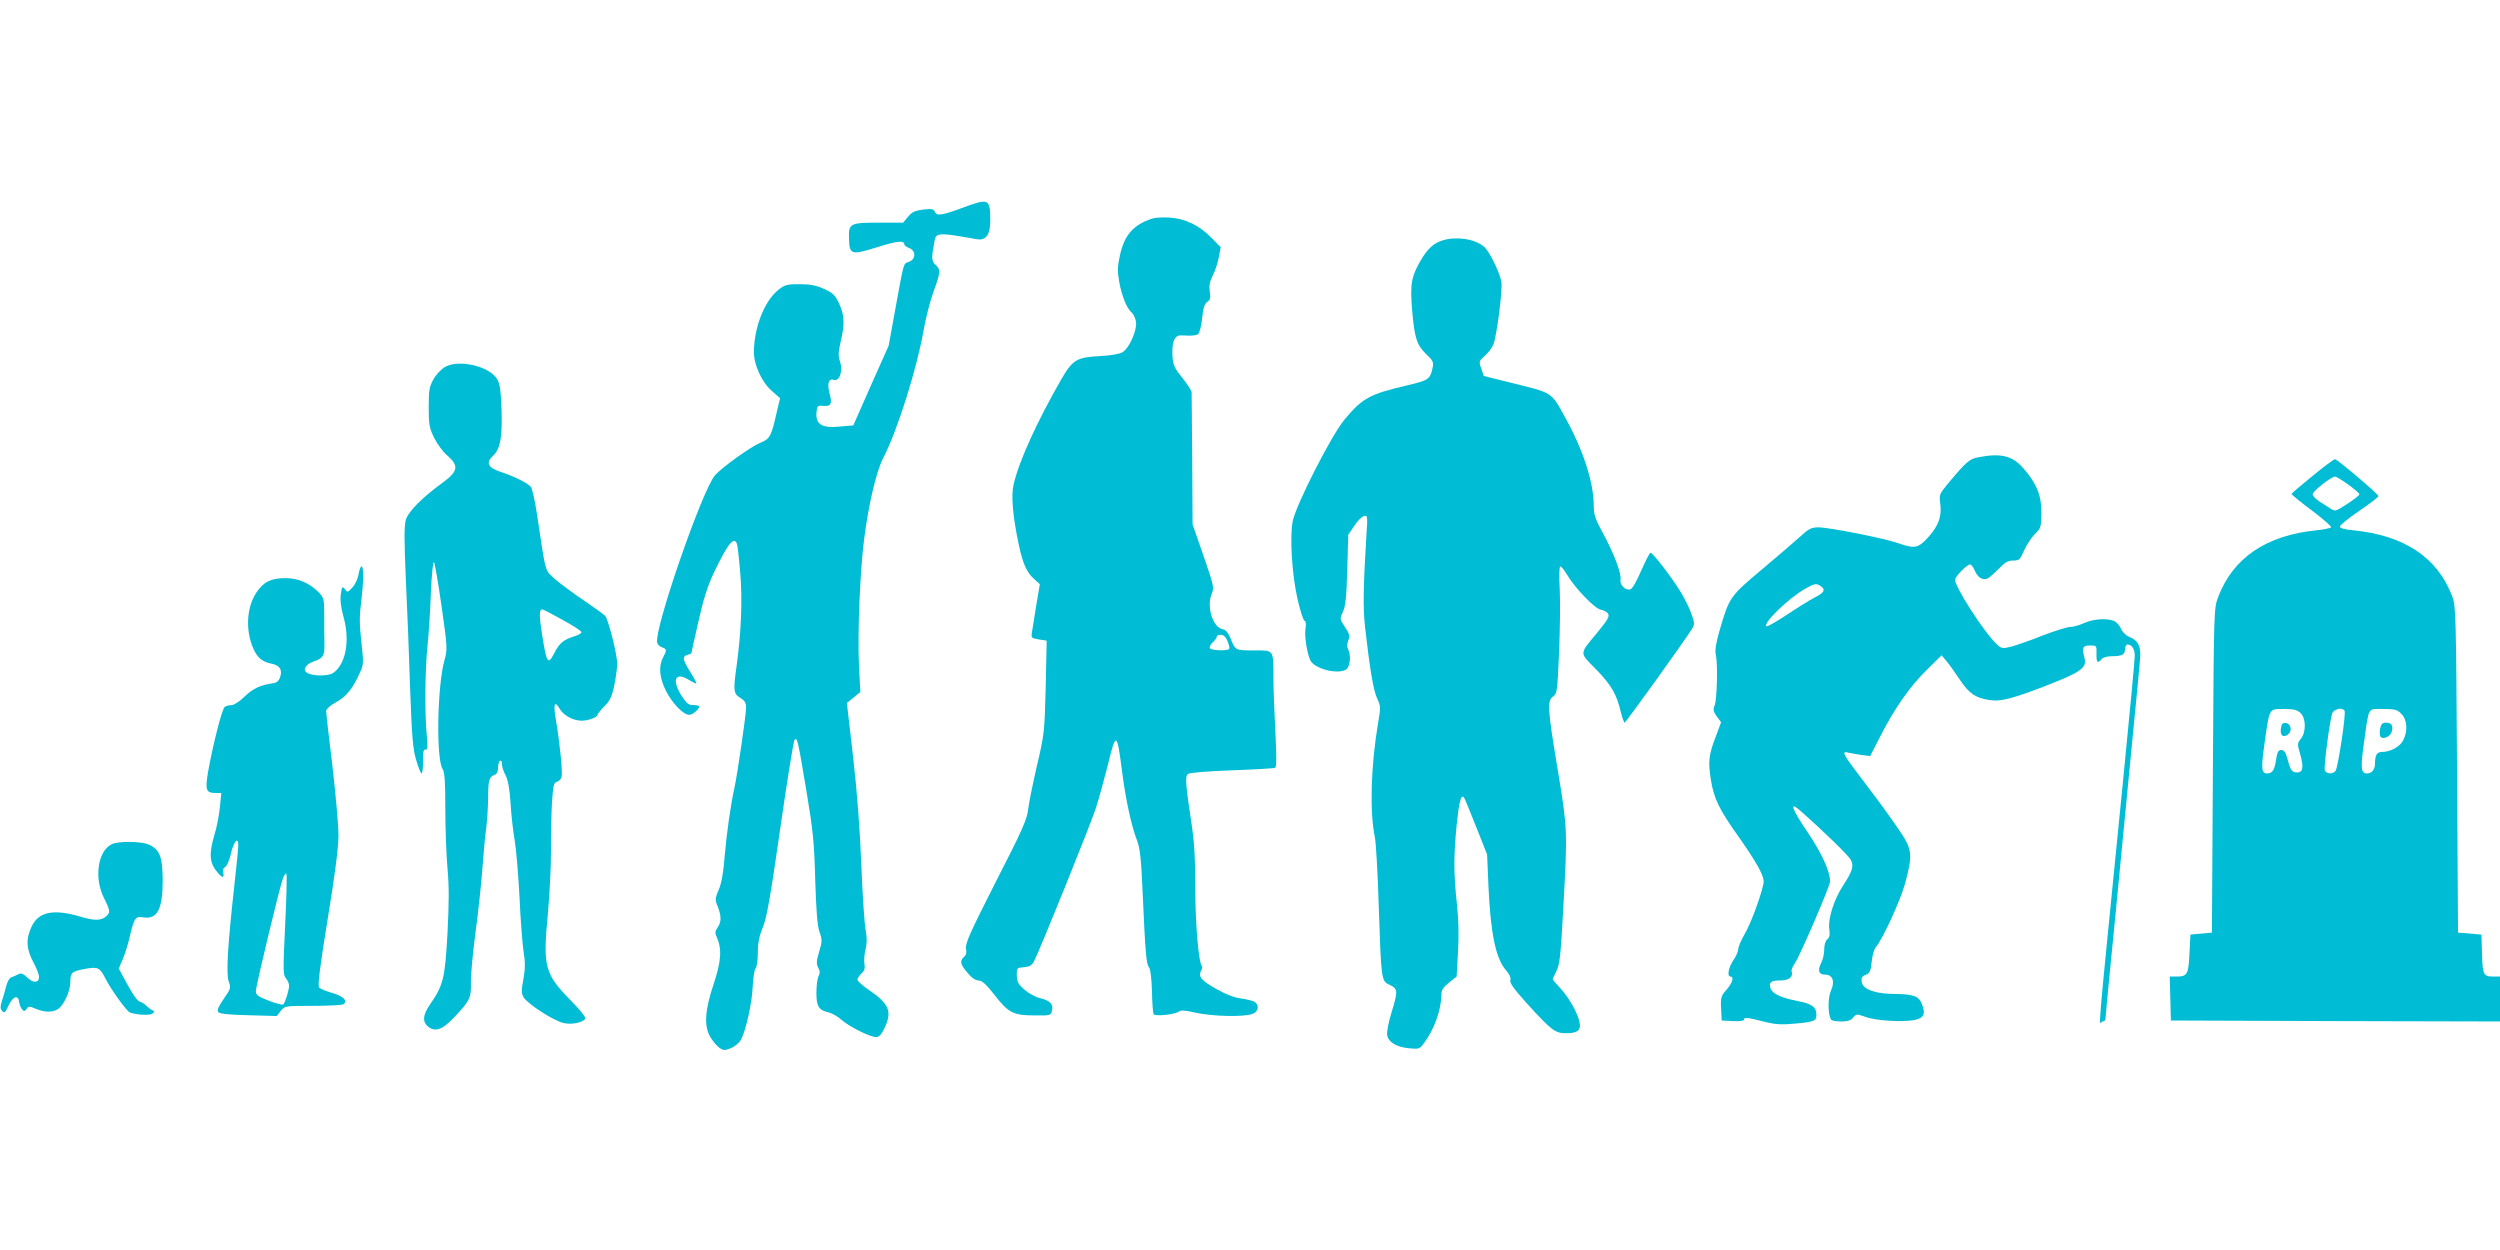<?xml version="1.0" standalone="no"?>
<!DOCTYPE svg PUBLIC "-//W3C//DTD SVG 20010904//EN"
 "http://www.w3.org/TR/2001/REC-SVG-20010904/DTD/svg10.dtd">
<svg version="1.0" xmlns="http://www.w3.org/2000/svg"
 width="1280pt" height="640pt" viewBox="0 0 1280 640"
 preserveAspectRatio="xMidYMid meet">
<g transform="translate(0,640) scale(0.1,-0.1)"
fill="#00bcd4" stroke="none">
<path d="M4925 5335 c-102 -38 -130 -42 -139 -19 -5 14 -16 16 -59 11 -42 -5
-57 -12 -78 -37 l-25 -30 -126 0 c-147 0 -154 -4 -151 -83 2 -82 12 -84 143
-43 105 33 140 36 140 15 0 -5 11 -14 25 -19 35 -13 35 -57 0 -70 -31 -12 -25
7 -69 -232 l-36 -198 -91 -204 -90 -204 -69 -6 c-97 -10 -129 13 -118 85 2 20
8 24 34 21 39 -4 46 11 31 65 -13 49 -4 77 22 68 29 -9 48 45 32 93 -10 30 -9
49 3 102 22 90 20 137 -8 196 -20 43 -31 54 -77 75 -41 18 -71 24 -126 24 -64
0 -75 -3 -109 -30 -71 -58 -123 -192 -124 -317 0 -67 40 -154 92 -200 l42 -37
-14 -58 c-31 -138 -36 -149 -87 -170 -49 -20 -190 -121 -231 -165 -65 -71
-316 -797 -297 -859 3 -10 15 -21 26 -24 23 -8 24 -14 4 -51 -24 -46 -19 -104
15 -172 33 -64 89 -122 119 -122 17 0 51 29 51 43 0 4 -14 7 -30 7 -25 0 -35
8 -60 47 -52 81 -33 125 35 83 20 -12 38 -21 40 -19 2 3 -12 29 -31 59 -39 62
-42 80 -14 87 11 3 20 7 20 9 0 3 16 75 36 162 26 117 47 181 80 252 70 146
102 186 117 146 3 -7 11 -74 17 -149 12 -135 5 -311 -20 -487 -16 -114 -14
-133 20 -153 23 -14 30 -25 30 -50 0 -36 -45 -346 -60 -412 -19 -86 -40 -233
-50 -352 -6 -81 -16 -136 -30 -168 -19 -45 -20 -51 -5 -87 19 -49 19 -78 -1
-107 -13 -18 -14 -28 -5 -47 28 -62 24 -124 -14 -239 -47 -139 -52 -221 -16
-278 13 -21 34 -45 46 -53 20 -13 27 -13 58 0 20 8 42 27 51 43 26 50 57 191
60 274 2 45 9 86 15 92 6 6 11 42 11 79 0 51 7 85 26 131 20 50 38 150 89 506
35 243 68 448 73 453 14 14 16 6 61 -262 34 -204 40 -264 45 -457 5 -160 11
-235 22 -265 14 -39 14 -48 -2 -101 -14 -47 -15 -61 -5 -81 10 -18 10 -29 2
-44 -6 -11 -11 -50 -11 -85 0 -71 12 -89 64 -101 17 -4 46 -21 65 -38 40 -35
146 -88 177 -88 14 0 27 13 42 45 41 85 26 125 -79 196 -32 22 -59 46 -59 53
0 7 9 21 21 32 15 14 19 26 15 47 -3 16 -1 49 5 73 8 32 9 60 1 102 -6 31 -16
181 -22 332 -7 179 -21 371 -42 553 l-32 278 35 28 34 28 -7 134 c-8 160 5
488 27 654 23 177 62 342 97 410 74 143 173 459 208 660 11 61 33 147 50 193
36 98 37 113 9 137 -20 19 -21 33 -3 128 6 31 28 34 130 17 32 -6 71 -12 87
-15 45 -7 67 23 67 93 0 116 -5 119 -145 67z"/>
<path d="M5900 5281 c-96 -31 -142 -83 -165 -184 -14 -62 -14 -85 -5 -138 13
-73 39 -138 63 -158 9 -7 19 -28 23 -46 8 -42 -33 -136 -68 -158 -14 -9 -59
-17 -113 -20 -122 -6 -142 -18 -200 -117 -124 -216 -217 -419 -245 -539 -14
-58 -5 -162 26 -309 21 -97 39 -140 77 -175 l31 -28 -19 -112 c-10 -62 -20
-124 -22 -138 -4 -24 -1 -27 36 -33 l40 -6 -5 -238 c-6 -231 -7 -242 -45 -403
-21 -92 -42 -193 -45 -225 -6 -50 -32 -109 -166 -370 -131 -258 -157 -316
-152 -341 4 -20 1 -33 -10 -42 -23 -20 -20 -38 17 -81 21 -26 41 -40 57 -40
19 -1 40 -20 85 -78 70 -89 93 -101 207 -101 75 -1 78 0 84 24 8 33 -8 51 -59
64 -24 5 -60 25 -81 43 -32 28 -39 40 -40 73 -1 39 0 40 37 43 29 3 40 9 51
30 32 62 287 694 316 782 17 52 44 152 62 223 42 173 47 171 73 -33 18 -141
48 -281 77 -354 15 -40 21 -93 29 -280 13 -294 18 -353 32 -369 7 -7 13 -55
15 -121 1 -60 5 -113 9 -119 7 -12 112 -1 129 14 10 8 34 6 86 -6 83 -19 249
-23 291 -6 29 11 36 41 13 60 -8 6 -38 14 -67 18 -36 4 -79 20 -127 47 -81 45
-98 65 -83 95 6 10 8 21 5 24 -17 17 -34 213 -34 397 0 150 -5 239 -19 330
-31 206 -34 245 -19 257 8 7 94 14 225 19 116 4 216 10 222 13 7 4 7 64 1 181
-5 96 -10 220 -10 275 0 152 4 145 -101 145 -95 0 -94 -1 -120 65 -11 26 -24
41 -38 43 -51 8 -85 116 -57 182 13 31 11 41 -42 194 l-56 161 -2 330 c-1 182
-3 337 -3 347 -1 9 -22 42 -48 74 -41 51 -47 64 -50 113 -2 34 1 66 9 81 12
22 19 25 61 22 26 -2 54 1 61 7 8 7 17 43 21 82 5 52 12 73 26 83 16 11 18 21
13 53 -4 30 -1 50 15 82 12 23 26 65 31 93 l10 52 -47 48 c-63 65 -136 99
-215 104 -35 2 -74 0 -88 -5z m385 -2163 c7 -18 11 -36 9 -40 -8 -12 -92 -9
-99 3 -4 6 2 19 14 30 12 11 21 24 21 29 0 6 9 10 20 10 14 0 26 -11 35 -32z"/>
<path d="M7389 5170 c-48 -14 -79 -42 -114 -102 -49 -82 -56 -124 -45 -254 12
-144 24 -181 72 -227 35 -33 39 -41 33 -70 -13 -60 -20 -64 -134 -91 -189 -44
-226 -65 -317 -174 -68 -82 -246 -432 -265 -519 -16 -80 -5 -272 25 -403 13
-57 29 -106 35 -108 7 -2 9 -17 5 -41 -7 -42 12 -148 30 -170 32 -41 144 -64
179 -38 20 14 25 74 10 101 -7 13 -7 27 0 46 9 24 7 34 -17 70 -27 41 -27 42
-10 78 13 28 18 75 22 215 l5 179 31 46 c17 26 40 48 50 50 18 4 19 -1 12 -99
-16 -267 -18 -369 -7 -469 24 -213 43 -326 62 -366 18 -39 19 -46 5 -125 -37
-218 -44 -453 -17 -584 6 -27 15 -185 20 -350 13 -388 13 -388 57 -408 42 -20
42 -32 8 -143 -14 -46 -24 -96 -22 -111 4 -37 45 -63 110 -70 54 -5 56 -5 80
28 52 70 88 171 88 249 0 21 10 36 39 59 l39 31 7 127 c5 86 3 166 -6 248 -16
151 -17 237 -1 400 12 119 22 158 37 143 3 -3 31 -70 62 -149 l57 -144 7 -165
c11 -242 38 -368 89 -427 18 -20 27 -39 23 -52 -4 -14 19 -45 85 -119 128
-140 144 -152 201 -152 79 0 89 28 42 125 -16 33 -48 79 -70 103 -23 24 -41
45 -41 48 0 3 9 22 19 43 17 32 22 81 35 322 22 397 22 405 -29 711 -52 312
-54 350 -23 372 20 14 22 27 30 218 5 112 7 258 4 326 -4 72 -3 122 3 122 5 0
20 -19 34 -42 42 -71 144 -176 174 -180 14 -2 31 -11 36 -20 9 -13 -1 -31 -50
-91 -100 -121 -99 -104 -10 -195 78 -81 104 -126 126 -219 7 -29 16 -53 19
-53 6 0 302 412 345 480 14 23 14 29 -3 77 -10 29 -35 80 -55 112 -43 72 -143
201 -154 201 -5 0 -26 -42 -48 -92 -26 -59 -46 -94 -57 -96 -26 -5 -54 25 -49
51 6 30 -35 137 -92 241 -38 69 -45 92 -45 137 0 118 -54 285 -145 449 -76
137 -59 126 -294 184 l-124 31 -13 38 c-13 36 -12 38 18 65 17 15 37 41 44 58
17 42 48 278 41 321 -8 47 -60 154 -88 179 -45 40 -140 55 -210 34z"/>
<path d="M2280 4522 c-20 -11 -46 -38 -60 -63 -22 -39 -25 -56 -25 -144 0 -89
3 -106 28 -157 16 -32 46 -73 68 -91 59 -51 54 -80 -19 -134 -108 -78 -181
-151 -194 -194 -9 -32 -9 -100 0 -307 7 -147 17 -400 22 -562 9 -245 14 -306
31 -362 11 -38 23 -68 28 -68 4 0 7 28 7 63 -1 47 2 61 13 59 11 -2 12 12 6
75 -11 106 -9 336 4 459 6 55 14 176 17 268 4 92 11 163 16 158 4 -4 22 -107
39 -227 30 -211 30 -221 15 -274 -37 -130 -44 -505 -10 -558 11 -17 14 -65 14
-202 0 -100 5 -237 11 -306 9 -94 8 -179 0 -336 -13 -230 -21 -263 -90 -363
-35 -51 -39 -85 -13 -109 37 -33 74 -22 134 41 84 88 91 102 89 182 -1 38 10
152 23 252 14 101 30 251 36 333 6 83 15 177 20 210 4 33 9 101 9 150 1 94 5
107 34 118 11 4 17 17 17 36 0 16 5 33 10 36 6 3 10 -4 10 -17 0 -13 8 -39 19
-58 12 -24 20 -68 25 -141 3 -59 13 -144 21 -190 8 -46 19 -178 25 -294 5
-115 15 -241 21 -280 9 -54 8 -85 -1 -138 -11 -55 -11 -72 0 -92 18 -33 155
-122 206 -133 44 -10 104 4 111 24 2 7 -33 50 -78 95 -130 133 -140 171 -114
439 9 96 16 240 16 320 -1 80 2 192 5 249 6 89 9 104 25 108 10 3 21 13 24 24
7 20 -9 178 -29 294 -14 83 -7 102 20 55 21 -34 69 -60 113 -60 33 0 81 18 81
31 0 5 16 24 35 43 28 29 38 49 50 106 8 39 15 90 15 113 0 46 -45 223 -61
243 -6 7 -54 42 -107 78 -53 35 -120 85 -148 109 -56 51 -47 18 -95 336 -10
67 -24 130 -31 138 -15 19 -89 56 -155 77 -65 21 -77 47 -39 82 38 36 48 92
44 234 -3 93 -8 133 -21 156 -36 67 -194 106 -267 66z m599 -1295 c52 -28 96
-57 98 -63 2 -6 -16 -16 -39 -23 -52 -16 -74 -34 -99 -83 -34 -66 -40 -56 -64
96 -15 95 -15 126 2 126 4 0 50 -24 102 -53z"/>
<path d="M10130 4059 c-47 -9 -61 -21 -159 -138 -41 -50 -43 -55 -37 -98 9
-66 -8 -114 -60 -172 -53 -59 -69 -62 -159 -31 -72 25 -351 80 -405 80 -34 0
-49 -7 -88 -43 -26 -24 -115 -100 -198 -170 -168 -141 -170 -144 -220 -316
-19 -66 -24 -101 -19 -124 11 -46 6 -227 -6 -259 -9 -22 -7 -31 11 -56 l22
-30 -26 -70 c-37 -95 -41 -130 -27 -220 16 -102 41 -153 146 -301 87 -124 124
-190 125 -223 0 -36 -62 -211 -96 -268 -19 -32 -34 -68 -34 -79 0 -11 -11 -37
-25 -57 -25 -37 -34 -84 -15 -84 20 0 10 -33 -20 -67 -28 -32 -31 -40 -28 -96
l3 -62 58 -3 c38 -2 57 1 57 9 0 12 17 10 114 -15 46 -11 80 -13 146 -7 99 9
110 14 110 45 0 40 -23 57 -97 71 -84 16 -129 37 -138 65 -10 31 2 40 50 40
45 0 68 19 58 47 -2 7 5 25 16 40 25 35 181 397 181 420 0 53 -44 147 -119
258 -75 111 -91 154 -38 108 121 -106 251 -233 263 -255 17 -32 9 -58 -40
-133 -46 -70 -78 -172 -70 -222 4 -29 2 -42 -10 -52 -10 -8 -16 -29 -16 -53 0
-21 -7 -53 -16 -69 -19 -38 -12 -59 20 -59 39 0 52 -34 31 -81 -17 -37 -17
-122 0 -149 3 -6 27 -10 51 -10 34 0 50 5 62 20 16 19 19 19 62 4 53 -20 186
-28 250 -17 51 10 61 32 39 85 -16 38 -43 48 -137 49 -102 0 -166 24 -170 62
-3 21 2 29 21 36 20 8 25 18 30 66 3 31 12 64 20 74 35 39 128 242 152 331 39
146 36 171 -32 271 -31 46 -105 149 -165 227 -128 168 -133 178 -92 168 16 -4
47 -9 69 -12 l40 -5 50 97 c74 146 154 260 240 344 l76 75 25 -30 c14 -16 45
-60 69 -96 47 -70 79 -92 150 -103 57 -10 117 6 298 76 171 67 202 89 190 137
-14 56 -11 66 27 66 35 0 35 0 34 -42 -1 -46 6 -52 26 -28 7 9 29 15 50 15 54
0 70 8 70 36 0 13 6 24 13 24 22 0 37 -23 37 -58 0 -19 -27 -307 -60 -640
-141 -1419 -125 -1232 -105 -1232 8 0 15 6 15 13 0 6 11 127 25 267 14 140 39
395 55 565 17 171 44 450 60 620 17 171 33 340 36 377 8 77 -5 107 -54 127
-18 7 -36 26 -43 43 -7 16 -23 34 -36 39 -39 15 -105 10 -152 -11 -24 -11 -56
-20 -71 -20 -16 0 -79 -20 -142 -44 -62 -25 -135 -50 -161 -57 -47 -11 -49
-11 -78 17 -62 59 -209 288 -209 325 0 17 60 79 77 79 6 0 16 -14 23 -30 16
-38 43 -54 68 -41 9 5 35 28 57 50 30 32 46 41 73 41 30 0 35 4 56 53 13 29
38 66 55 83 30 29 32 35 33 107 1 90 -25 153 -93 230 -56 64 -114 78 -229 56z
m-805 -662 c23 -18 14 -32 -37 -58 -23 -12 -86 -51 -140 -87 -54 -36 -101 -62
-104 -59 -18 17 111 142 196 191 52 30 60 31 85 13z"/>
<path d="M11840 3963 c-58 -47 -106 -88 -107 -92 -1 -3 45 -41 103 -84 57 -43
102 -82 99 -87 -3 -4 -36 -11 -73 -15 -258 -25 -429 -141 -505 -342 -22 -58
-22 -62 -27 -888 l-5 -830 -55 -5 -55 -5 -5 -98 c-5 -107 -11 -117 -68 -117
l-33 0 3 -112 3 -113 843 -3 842 -2 0 115 0 115 -32 0 c-53 0 -57 7 -60 115
l-3 100 -60 5 -60 5 -5 835 c-5 784 -6 838 -24 885 -75 200 -245 314 -508 340
-44 4 -68 11 -68 19 0 7 45 43 100 81 55 37 99 71 98 75 -5 14 -213 190 -223
189 -5 0 -57 -38 -115 -86z m183 -44 c31 -22 57 -45 57 -50 0 -5 -28 -27 -62
-49 -60 -39 -62 -40 -87 -23 -14 9 -41 26 -58 37 -18 12 -33 28 -32 36 0 15
94 89 114 90 6 0 36 -18 68 -41z m-245 -1169 c29 -27 30 -97 3 -132 -19 -23
-19 -28 -5 -76 20 -69 16 -97 -15 -97 -27 0 -34 11 -50 73 -9 31 -17 42 -31
42 -15 0 -20 -10 -26 -47 -8 -55 -19 -73 -46 -73 -30 0 -32 24 -13 158 25 178
21 172 98 172 50 0 68 -4 85 -20z m226 11 c9 -13 -34 -294 -46 -308 -15 -18
-47 -16 -55 3 -6 17 25 254 38 292 9 22 52 32 63 13z m291 -16 c30 -29 34 -89
9 -136 -16 -32 -66 -59 -108 -59 -26 0 -36 -16 -36 -59 0 -31 -16 -51 -42 -51
-30 0 -33 28 -14 160 26 187 17 170 98 170 60 0 72 -3 93 -25z"/>
<path d="M11678 2670 c-5 -36 13 -50 38 -29 21 17 14 53 -12 57 -17 2 -22 -3
-26 -28z"/>
<path d="M12186 2668 c-3 -17 -2 -36 3 -41 15 -15 51 3 57 28 8 31 -2 45 -30
45 -18 0 -25 -7 -30 -32z"/>
<path d="M1836 3461 c-3 -22 -17 -53 -31 -68 -24 -27 -26 -27 -39 -10 -13 17
-15 15 -21 -25 -4 -30 0 -66 15 -121 33 -120 9 -241 -55 -283 -29 -19 -118
-15 -138 5 -17 17 2 42 41 55 46 16 54 28 53 87 -1 30 -1 95 -1 146 0 90 -1
92 -32 124 -45 44 -103 69 -166 69 -74 0 -113 -19 -150 -75 -50 -76 -56 -194
-14 -288 21 -46 45 -66 96 -76 39 -8 53 -32 40 -68 -6 -19 -18 -29 -34 -31
-66 -9 -103 -26 -146 -67 -25 -25 -56 -45 -67 -45 -12 0 -28 -4 -36 -9 -14 -9
-61 -194 -86 -335 -15 -91 -10 -106 38 -106 l30 0 -7 -72 c-4 -40 -16 -104
-28 -142 -30 -103 -26 -146 20 -198 20 -24 31 -23 25 3 -4 14 0 25 10 30 9 5
21 34 28 64 15 66 39 95 39 47 0 -17 -9 -108 -20 -204 -34 -307 -43 -454 -29
-493 12 -33 11 -37 -26 -90 -30 -44 -35 -59 -26 -68 8 -8 61 -13 155 -15 l143
-4 20 26 c21 26 22 26 164 26 79 0 150 4 157 8 25 16 0 42 -57 58 -31 9 -61
21 -67 28 -8 8 3 101 43 346 38 231 55 365 56 430 0 52 -14 213 -31 358 -18
144 -32 271 -32 281 0 11 19 28 51 46 52 28 86 70 123 154 18 39 18 49 6 155
-10 89 -10 133 -1 203 13 106 14 183 2 183 -5 0 -11 -18 -15 -39z m-376 -1796
c-11 -233 -11 -257 4 -274 9 -10 16 -27 16 -38 0 -22 -19 -84 -29 -95 -4 -5
-37 4 -74 18 -56 22 -67 30 -67 49 0 27 122 534 139 579 7 16 14 26 17 23 4
-3 1 -121 -6 -262z"/>
<path d="M571 2077 c-71 -35 -90 -175 -38 -276 32 -65 33 -73 9 -94 -23 -21
-62 -21 -124 -2 -142 43 -220 28 -256 -49 -30 -63 -28 -112 8 -181 17 -31 30
-66 30 -76 0 -32 -29 -34 -59 -5 -23 22 -33 25 -47 18 -11 -6 -27 -13 -36 -16
-10 -3 -21 -23 -27 -48 -6 -24 -16 -58 -22 -76 -8 -25 -8 -37 2 -48 11 -13 16
-9 33 28 23 48 49 56 54 18 2 -14 9 -31 15 -38 9 -11 13 -11 23 2 10 15 15 15
47 1 53 -22 100 -19 125 8 28 30 52 89 52 129 0 48 8 55 74 67 68 13 77 8 108
-53 26 -52 107 -164 123 -170 33 -12 101 -16 115 -6 12 10 13 12 1 17 -7 3
-22 14 -31 23 -10 10 -26 20 -35 22 -10 1 -37 40 -62 86 l-45 83 20 47 c11 26
28 78 36 115 23 98 29 107 71 100 70 -11 98 42 98 188 -1 122 -14 158 -69 184
-39 18 -159 20 -193 2z"/>
</g>
</svg>
